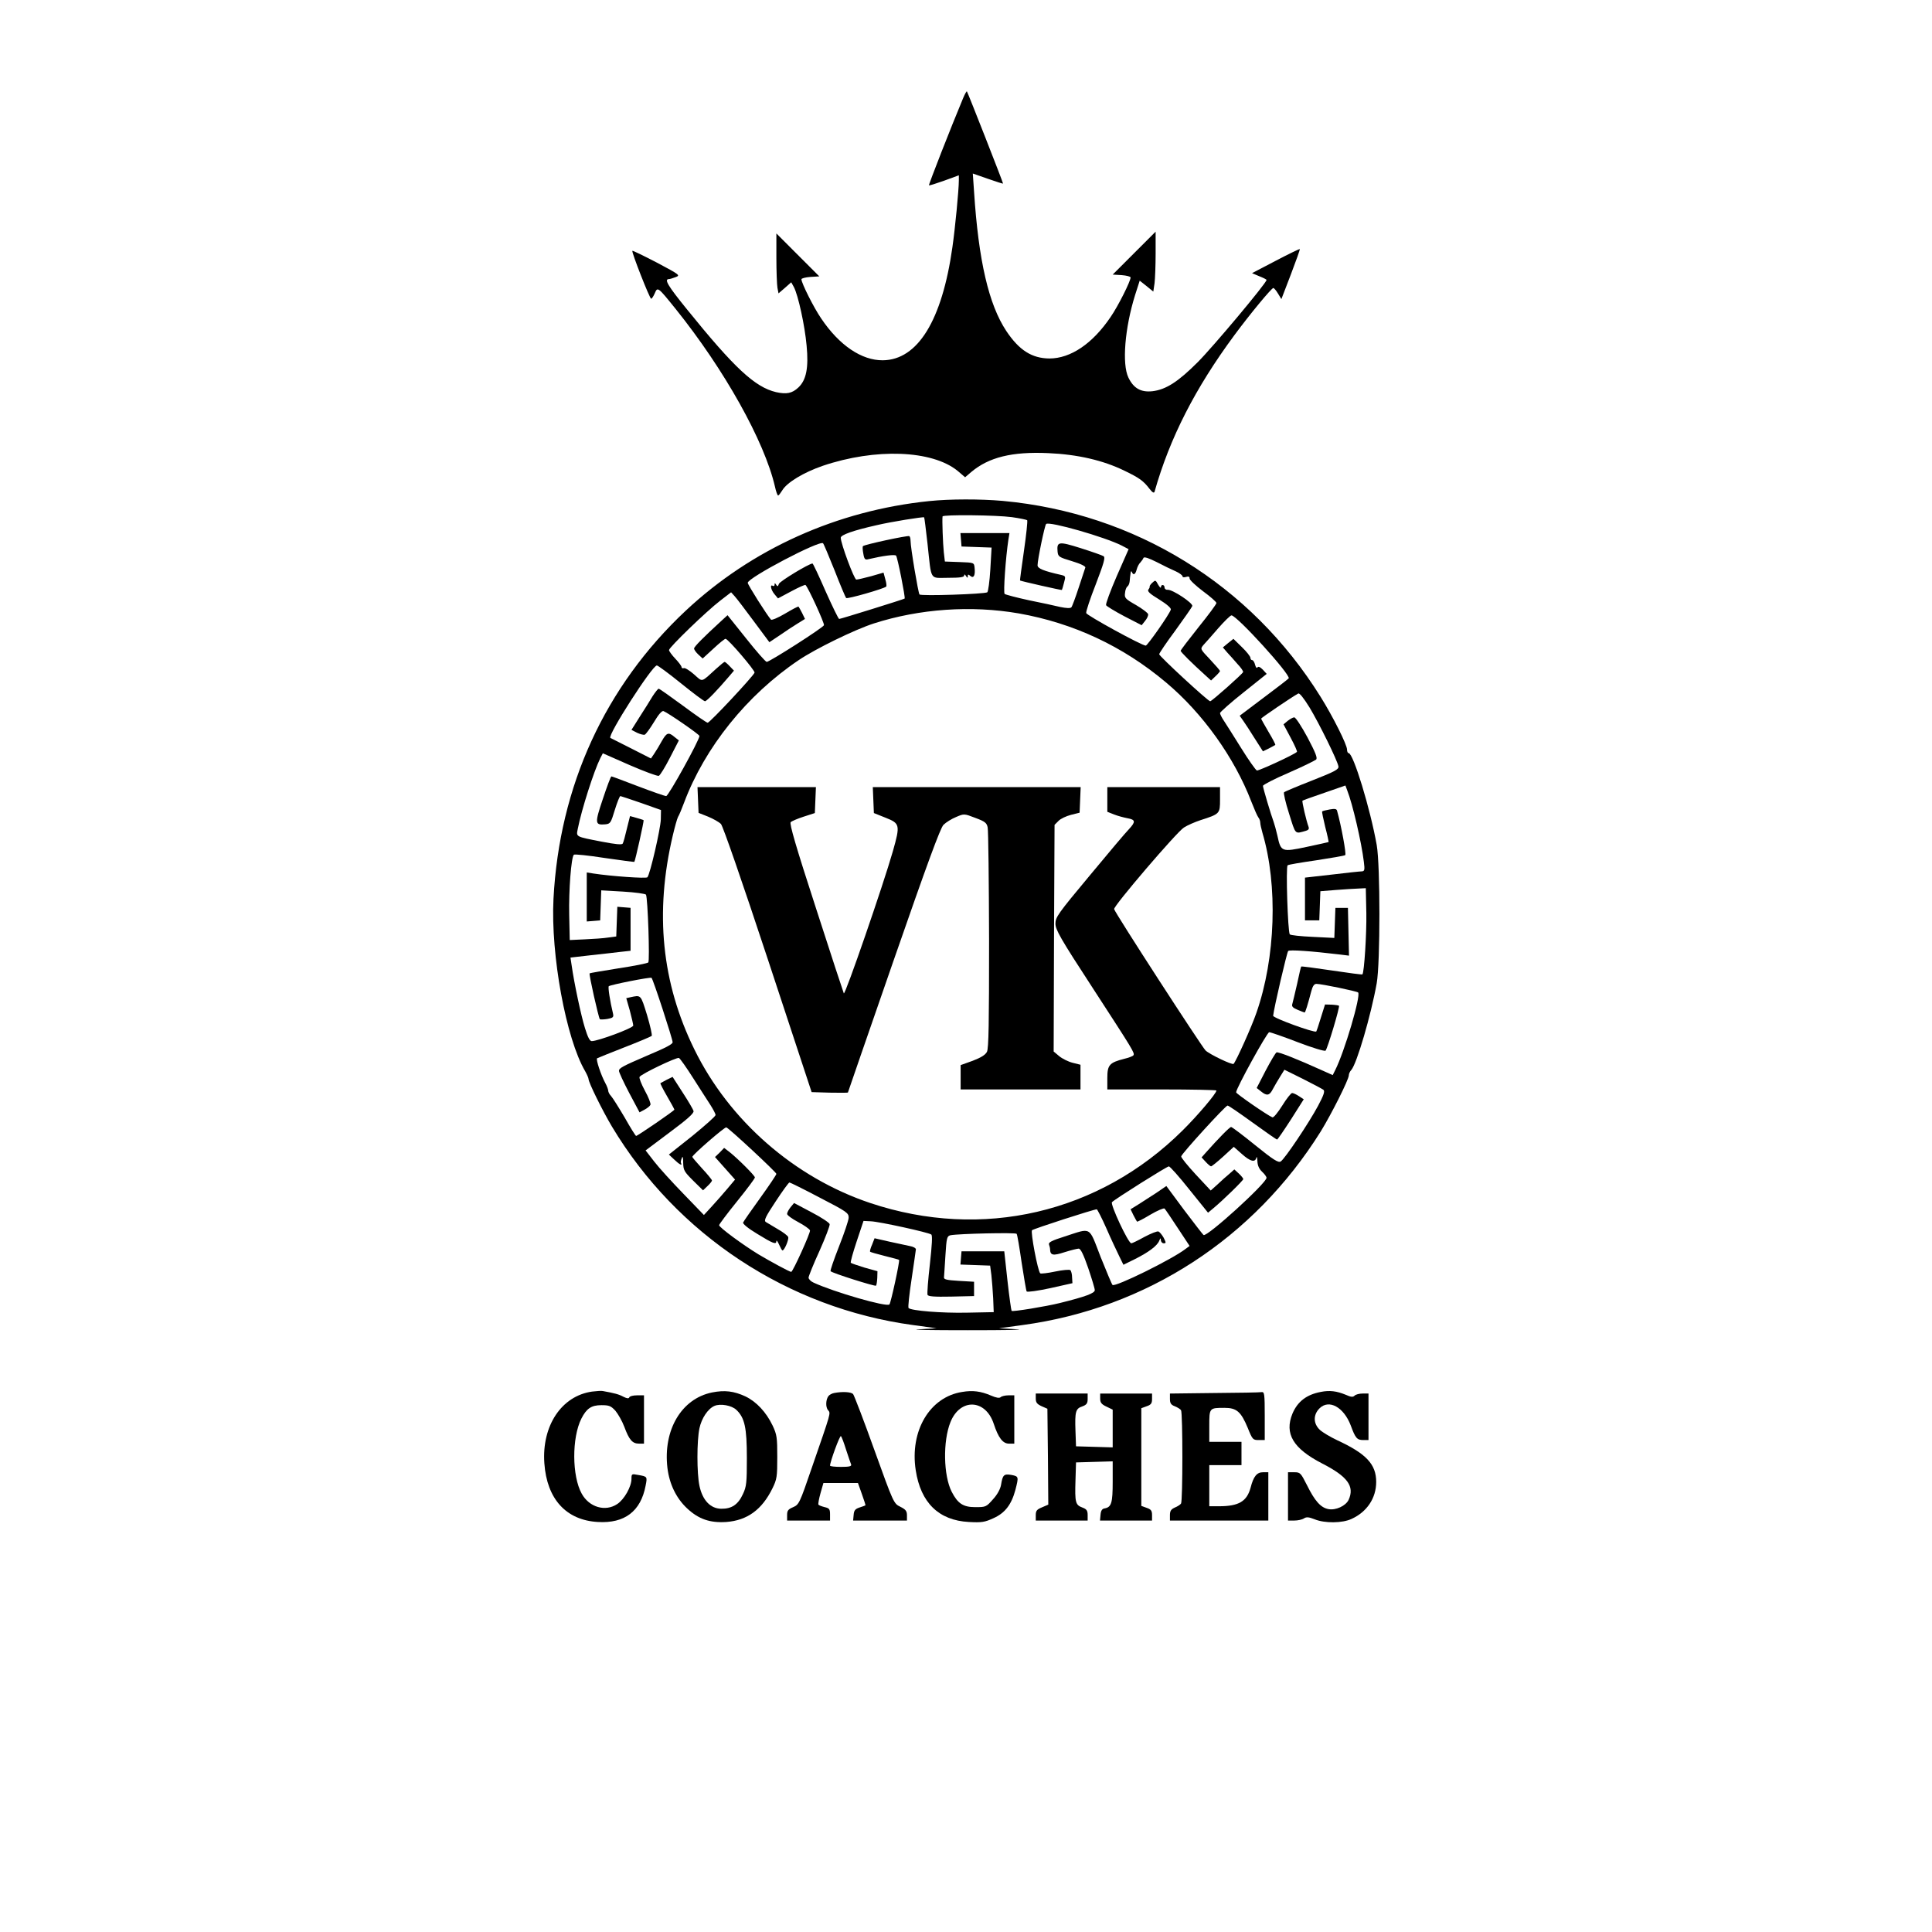 <?xml version="1.0" standalone="no"?>
<!DOCTYPE svg PUBLIC "-//W3C//DTD SVG 20010904//EN"
 "http://www.w3.org/TR/2001/REC-SVG-20010904/DTD/svg10.dtd">
<svg version="1.0" xmlns="http://www.w3.org/2000/svg"
 width="1080pt" height="1080pt" viewBox="0 0 1080 1080"
 preserveAspectRatio="xMidYMid meet">
<g transform="translate(0,1080) scale(0.1,-0.1)"
fill="#000000" stroke="none">
<path d="M5385 10254 c-69 -165 -195 -487 -192 -490 2 -2 40 10 85 26 l82 30
0 -28 c0 -54 -21 -270 -36 -374 -58 -410 -194 -630 -389 -632 -118 -1 -243 83
-344 233 -42 61 -111 199 -111 220 0 5 23 11 50 13 l50 3 -120 120 -120 120 0
-136 c0 -75 3 -151 6 -168 l6 -31 36 31 35 31 15 -27 c24 -46 61 -215 71 -327
12 -124 -2 -193 -46 -234 -35 -33 -66 -39 -125 -26 -118 28 -233 135 -498 463
-108 133 -129 169 -100 169 5 0 21 5 37 11 27 10 23 13 -105 81 -73 38 -135
68 -137 66 -6 -6 97 -268 105 -268 4 0 13 14 20 30 16 38 17 37 117 -87 273
-340 496 -739 555 -993 6 -28 14 -50 18 -50 3 0 13 13 23 29 26 44 119 100
226 137 296 100 611 88 754 -28 l42 -36 35 30 c98 82 227 114 429 105 164 -7
307 -40 426 -98 85 -41 107 -57 142 -103 15 -19 24 -24 27 -15 85 301 228 580
446 875 88 119 208 264 218 264 4 0 16 -14 26 -31 l19 -31 53 138 c29 76 52
140 50 142 -2 1 -63 -28 -135 -66 l-132 -69 40 -17 c23 -9 41 -18 41 -21 0
-17 -299 -374 -385 -460 -109 -109 -177 -153 -253 -162 -64 -7 -105 16 -134
76 -37 76 -20 278 37 461 l26 81 38 -30 38 -31 7 47 c3 25 6 100 6 167 l0 121
-120 -120 -120 -120 50 -3 c27 -2 50 -8 50 -13 0 -21 -69 -159 -111 -220 -101
-150 -224 -233 -343 -233 -98 1 -169 46 -241 154 -98 148 -155 393 -180 778
l-7 102 83 -29 c46 -16 85 -29 86 -27 2 2 -197 509 -202 515 -2 2 -11 -14 -20
-35z"/>
<path d="M5195 7999 c-516 -53 -992 -267 -1362 -613 -451 -423 -706 -979 -739
-1611 -16 -312 70 -781 177 -963 10 -18 19 -38 19 -44 0 -19 78 -177 131 -266
363 -605 984 -1014 1682 -1109 l132 -18 -100 -6 c-55 -3 69 -5 275 -5 206 0
330 2 275 5 l-100 6 132 18 c692 94 1292 484 1666 1082 59 96 157 290 157 314
0 8 6 22 14 30 31 36 110 306 142 485 20 114 20 658 0 772 -36 203 -131 514
-157 514 -5 0 -9 9 -9 20 0 27 -78 183 -148 295 -391 628 -1038 1027 -1777
1095 -126 11 -293 11 -410 -1z m462 -90 c43 -6 81 -14 85 -17 3 -4 -5 -81 -18
-171 -13 -90 -23 -165 -22 -166 6 -4 231 -55 234 -53 1 2 7 20 12 41 10 35 9
37 -16 43 -98 22 -132 36 -132 54 0 31 40 224 48 231 18 16 329 -73 423 -121
l38 -20 -66 -150 c-36 -83 -63 -156 -60 -163 3 -6 49 -34 102 -62 l97 -50 19
24 c11 13 19 30 17 38 -2 7 -32 30 -68 51 -60 34 -65 40 -61 67 1 17 8 33 13
36 6 4 12 17 13 30 1 13 3 33 5 44 1 11 4 15 7 8 8 -21 20 -15 27 13 4 15 13
33 21 40 7 8 15 19 17 25 3 8 28 0 74 -23 38 -20 86 -43 107 -52 20 -9 37 -22
37 -27 0 -6 9 -8 20 -4 14 4 20 2 20 -9 0 -8 34 -40 75 -71 41 -30 75 -60 75
-66 0 -6 -45 -67 -100 -135 -55 -69 -100 -128 -100 -132 0 -7 64 -70 137 -136
l33 -30 25 24 c14 13 25 26 25 29 0 3 -25 32 -56 65 -55 58 -55 58 -37 80 11
11 48 54 83 94 34 39 68 72 74 72 30 0 332 -332 320 -352 -3 -4 -66 -53 -140
-108 l-134 -101 19 -27 c11 -15 40 -60 65 -100 l46 -72 33 16 c17 9 34 18 36
20 2 2 -15 35 -38 73 -22 38 -41 71 -41 74 0 4 169 119 207 140 7 5 30 -24 63
-77 55 -91 157 -299 162 -330 3 -17 -20 -29 -147 -79 -82 -32 -153 -62 -157
-66 -4 -3 8 -57 28 -119 38 -121 31 -114 95 -96 14 4 18 11 14 22 -12 31 -38
142 -34 146 2 2 57 22 122 44 l118 41 10 -27 c30 -75 80 -291 93 -399 6 -46 4
-53 -11 -54 -10 0 -85 -8 -168 -18 l-150 -17 0 -119 0 -120 40 0 40 0 3 82 3
81 87 7 c48 4 105 7 127 8 l40 2 3 -140 c2 -114 -12 -332 -22 -342 -2 -2 -78
8 -171 22 -93 14 -170 24 -171 22 -2 -1 -12 -45 -23 -97 -12 -52 -24 -103 -27
-113 -4 -13 3 -21 30 -32 19 -8 37 -15 39 -15 4 0 17 42 37 118 8 30 16 42 29
42 29 0 225 -41 233 -48 17 -17 -77 -334 -128 -434 l-14 -28 -58 26 c-139 63
-245 105 -256 101 -6 -3 -33 -49 -61 -102 l-50 -97 24 -19 c33 -27 48 -24 67
14 9 17 28 49 41 70 l23 37 103 -51 c56 -28 108 -56 115 -61 9 -8 3 -28 -30
-90 -51 -95 -186 -297 -209 -311 -13 -8 -42 10 -142 91 -69 56 -130 102 -135
102 -8 0 -71 -64 -141 -143 l-24 -27 23 -25 c13 -14 26 -25 30 -25 4 0 34 24
67 54 l60 55 44 -39 c48 -43 75 -50 82 -22 3 9 5 1 6 -19 1 -24 9 -43 26 -59
14 -13 25 -28 25 -34 0 -30 -332 -332 -352 -320 -4 3 -52 65 -108 139 l-100
135 -57 -39 c-32 -21 -77 -50 -101 -65 l-42 -26 16 -33 c9 -17 18 -34 20 -36
2 -2 35 15 75 39 39 23 75 38 79 34 5 -5 38 -54 74 -109 l66 -100 -23 -17
c-75 -58 -394 -215 -408 -201 -4 4 -34 76 -67 158 -67 173 -48 162 -200 113
-73 -23 -92 -33 -88 -45 3 -8 6 -20 6 -26 1 -35 16 -38 81 -17 35 11 71 20 79
20 11 0 27 -33 53 -108 20 -59 37 -115 37 -124 0 -17 -50 -36 -195 -72 -76
-19 -265 -50 -270 -44 -2 2 -13 78 -23 168 l-18 165 -119 0 -120 0 -3 -37 -3
-37 83 -3 83 -3 7 -53 c3 -30 8 -88 10 -130 l3 -77 -150 -3 c-141 -3 -312 11
-326 26 -4 4 4 77 17 162 13 85 23 160 24 166 0 7 -15 15 -32 18 -18 4 -70 15
-116 25 l-83 19 -14 -36 c-9 -19 -13 -37 -11 -39 2 -3 39 -13 82 -24 43 -11
79 -20 80 -22 5 -6 -46 -241 -54 -249 -16 -16 -312 70 -424 122 -16 7 -28 20
-28 28 0 7 27 75 61 149 33 74 59 142 57 150 -2 8 -47 38 -101 66 l-98 52 -20
-24 c-10 -13 -19 -29 -19 -37 0 -7 27 -27 61 -45 34 -18 64 -39 67 -47 4 -12
-96 -232 -105 -232 -9 0 -116 58 -183 98 -90 55 -220 151 -220 163 0 5 45 65
100 133 55 68 100 128 100 134 0 10 -95 105 -143 143 l-29 22 -25 -26 -26 -25
56 -63 56 -63 -42 -50 c-23 -27 -62 -72 -87 -99 l-45 -49 -115 119 c-63 65
-137 146 -163 180 l-48 62 136 102 c97 72 135 106 132 118 -2 9 -29 55 -61
104 l-56 87 -33 -16 c-17 -9 -34 -18 -35 -19 -2 -2 15 -35 37 -73 23 -39 41
-73 41 -75 0 -6 -206 -147 -214 -147 -3 0 -32 46 -64 103 -33 56 -67 110 -76
120 -9 9 -16 23 -16 30 0 6 -7 26 -16 42 -25 46 -54 134 -46 139 4 2 72 30
152 61 80 31 148 60 153 64 4 4 -8 56 -26 117 -36 116 -33 112 -94 99 l-22 -5
20 -70 c10 -38 19 -76 19 -83 0 -14 -197 -87 -232 -87 -11 0 -22 21 -38 73
-22 70 -61 255 -74 348 l-7 46 113 13 c62 7 138 15 168 19 l55 6 0 120 0 120
-37 3 -37 3 -3 -83 -3 -83 -45 -6 c-25 -4 -83 -8 -130 -10 l-85 -4 -3 140 c-3
136 11 322 26 337 4 4 81 -4 171 -18 90 -13 165 -23 167 -22 5 5 55 230 52
233 -2 2 -20 7 -40 13 l-36 10 -18 -72 c-9 -39 -19 -76 -23 -82 -4 -7 -41 -4
-117 11 -149 29 -143 26 -134 72 21 107 90 323 126 395 l14 27 150 -66 c83
-36 156 -63 163 -60 7 3 35 48 62 101 l50 97 -24 19 c-34 29 -44 25 -71 -22
-13 -24 -32 -55 -42 -70 l-19 -28 -112 57 c-62 31 -113 57 -115 58 -17 14 234
405 260 405 6 0 67 -45 135 -100 68 -55 128 -100 134 -100 10 0 71 64 134 138
l28 33 -23 24 c-13 14 -26 25 -29 25 -3 0 -24 -17 -47 -38 -87 -79 -74 -76
-124 -32 -25 22 -51 38 -57 35 -7 -2 -13 0 -13 6 0 6 -16 27 -35 47 -19 20
-35 42 -35 48 0 15 209 217 286 276 l61 47 20 -22 c11 -12 59 -75 107 -140
l87 -117 57 38 c31 22 76 51 100 66 l42 26 -16 33 c-9 17 -18 34 -20 36 -2 2
-35 -15 -75 -39 -39 -23 -74 -38 -79 -34 -23 26 -130 195 -130 206 0 28 403
240 421 221 4 -4 33 -73 65 -153 31 -80 60 -148 64 -153 6 -7 212 52 224 64 3
3 1 21 -5 41 l-10 37 -69 -20 c-38 -10 -75 -19 -83 -19 -12 0 -87 202 -87 234
0 16 71 41 200 70 80 19 261 48 266 44 2 -2 10 -69 19 -148 23 -212 10 -190
115 -190 65 0 90 3 90 13 0 8 4 7 10 -3 8 -12 10 -12 10 -1 0 11 3 11 15 1 18
-15 28 4 23 47 -3 28 -3 28 -84 31 l-82 3 -6 52 c-5 47 -10 181 -7 200 2 11
299 8 388 -4z"/>
<path d="M5372 7783 l3 -38 84 -3 84 -3 -7 -122 c-4 -67 -12 -124 -17 -128
-17 -10 -370 -22 -379 -12 -7 8 -50 262 -50 300 0 12 -3 24 -7 26 -9 5 -251
-47 -259 -56 -3 -3 -2 -22 2 -42 5 -31 10 -36 28 -31 81 19 148 28 155 20 8
-8 53 -235 48 -240 -4 -4 -358 -114 -366 -114 -4 0 -38 70 -76 155 -37 85 -70
155 -73 155 -19 0 -183 -99 -188 -114 -5 -15 -8 -16 -15 -5 -7 11 -9 11 -9 1
0 -7 -4 -10 -10 -7 -17 11 -11 -22 9 -46 l20 -24 75 40 c41 22 77 38 79 35 17
-18 107 -215 103 -225 -5 -14 -304 -205 -320 -205 -6 0 -58 59 -115 131 l-104
130 -36 -33 c-96 -88 -151 -143 -151 -153 0 -7 11 -22 24 -34 l24 -22 60 55
c33 31 64 56 68 55 15 -1 166 -178 162 -189 -6 -19 -250 -280 -262 -280 -6 0
-68 43 -138 95 -71 52 -131 95 -136 95 -4 0 -19 -19 -34 -42 -14 -24 -47 -76
-72 -115 l-46 -73 31 -16 c17 -8 36 -13 43 -11 7 3 30 35 52 71 25 42 44 64
53 61 26 -10 200 -130 201 -139 0 -23 -173 -336 -186 -336 -8 0 -79 25 -158
55 -78 30 -145 55 -148 55 -4 0 -25 -57 -48 -126 -46 -137 -45 -147 14 -142
28 3 31 8 53 81 13 42 27 77 31 77 4 -1 57 -18 117 -39 l110 -39 -1 -53 c-2
-54 -60 -306 -75 -323 -7 -8 -203 6 -301 21 l-38 6 0 -137 0 -137 38 3 37 3 3
84 3 84 122 -7 c68 -4 124 -12 128 -17 10 -17 22 -370 13 -379 -5 -5 -80 -20
-167 -33 -87 -14 -159 -26 -161 -28 -5 -5 50 -248 57 -256 3 -3 22 -2 42 1 32
6 36 10 32 29 -17 70 -29 148 -24 154 9 8 230 52 239 47 8 -5 118 -342 118
-360 0 -11 -36 -30 -145 -76 -135 -58 -155 -69 -155 -84 0 -8 26 -64 57 -123
l58 -109 28 15 c15 8 30 20 33 27 3 7 -11 43 -31 79 -20 37 -33 71 -30 77 10
17 207 111 220 106 6 -2 42 -53 80 -113 38 -59 81 -127 97 -151 15 -24 28 -48
28 -55 0 -7 -59 -59 -130 -117 l-131 -104 30 -28 c28 -27 47 -37 38 -20 -3 4
-1 16 4 27 5 15 8 8 8 -25 1 -42 6 -50 56 -100 l55 -54 25 24 c14 13 25 27 25
31 0 4 -25 35 -55 67 -30 33 -55 62 -55 65 0 11 181 168 190 165 16 -5 280
-251 280 -260 0 -5 -41 -66 -90 -134 -50 -69 -93 -131 -96 -138 -3 -7 28 -33
80 -64 88 -54 106 -61 106 -39 1 6 7 -3 15 -20 8 -18 16 -33 19 -33 11 0 37
62 32 75 -2 7 -28 27 -58 44 -29 17 -59 35 -67 40 -12 8 -2 29 55 115 38 58
73 106 77 106 4 0 81 -38 170 -85 153 -79 162 -86 161 -113 -1 -15 -25 -87
-54 -160 -29 -74 -50 -135 -47 -138 10 -11 248 -86 254 -81 3 4 6 23 7 44 l1
37 -72 20 c-39 12 -74 24 -77 27 -3 3 12 57 33 120 l38 114 41 -2 c48 -2 322
-62 338 -74 7 -6 4 -57 -8 -166 -10 -87 -16 -164 -13 -171 3 -9 36 -12 132
-10 l128 3 0 40 0 40 -85 5 c-68 4 -85 8 -83 20 1 8 4 63 8 123 6 99 9 107 28
112 48 9 365 16 370 8 4 -5 16 -78 28 -161 13 -84 25 -156 28 -161 4 -5 61 3
131 18 l125 28 -2 32 c0 18 -5 37 -10 41 -4 4 -43 1 -85 -8 -42 -9 -80 -13
-83 -10 -14 13 -55 232 -46 241 8 8 345 117 362 117 3 0 28 -48 54 -107 26
-60 59 -129 72 -156 l23 -47 63 31 c78 39 126 75 137 103 7 17 9 17 9 4 1 -10
8 -18 16 -18 14 0 14 3 0 31 -9 16 -22 32 -29 35 -7 3 -42 -11 -78 -30 -36
-20 -69 -36 -74 -36 -17 0 -119 219 -108 230 18 18 307 200 318 200 6 0 58
-58 115 -130 l104 -129 31 26 c52 43 166 154 166 162 0 4 -11 18 -25 31 l-25
23 -27 -24 c-16 -13 -45 -39 -66 -59 l-39 -35 -84 90 c-46 50 -83 95 -81 101
3 16 248 284 259 284 6 0 68 -43 140 -95 72 -52 133 -95 137 -95 3 0 38 51 78
113 l71 112 -26 17 c-15 10 -32 18 -39 18 -6 0 -31 -31 -55 -70 -24 -38 -48
-68 -55 -66 -26 10 -203 132 -203 140 0 22 173 336 185 336 7 0 80 -25 160
-56 81 -31 150 -52 155 -47 11 12 81 245 75 251 -2 2 -21 5 -41 6 l-37 1 -23
-73 c-12 -41 -24 -75 -26 -78 -10 -9 -243 76 -241 88 5 46 77 355 84 362 7 8
125 0 292 -20 l48 -6 -3 134 -3 133 -35 0 -35 0 -3 -84 -3 -84 -121 6 c-66 3
-124 9 -128 14 -11 12 -23 380 -12 386 4 4 77 16 160 28 84 13 156 25 162 29
7 5 -22 164 -46 249 -3 10 -14 11 -42 6 -20 -4 -39 -8 -41 -11 -2 -2 6 -40 17
-86 12 -45 20 -84 19 -85 -2 -1 -56 -13 -122 -27 -140 -30 -145 -28 -164 62
-7 31 -17 66 -21 77 -15 40 -60 191 -60 202 0 6 64 39 143 73 78 34 147 68
154 74 9 8 -2 37 -48 124 -33 61 -66 112 -74 112 -7 0 -23 -9 -36 -19 l-24
-20 40 -75 c22 -41 38 -77 35 -79 -18 -17 -215 -107 -224 -104 -7 3 -46 58
-87 124 -40 65 -84 133 -96 152 -13 19 -23 39 -23 45 1 6 59 58 131 115 l130
104 -22 24 c-15 15 -25 19 -30 12 -3 -6 -9 0 -13 15 -3 14 -11 26 -16 26 -6 0
-10 6 -10 13 0 7 -21 34 -47 59 l-48 47 -30 -24 -29 -24 24 -28 c14 -15 40
-44 58 -65 19 -20 33 -40 31 -45 -5 -12 -175 -163 -184 -163 -12 0 -285 252
-285 263 0 5 40 65 90 132 49 68 92 129 95 137 6 16 -110 93 -137 91 -10 -1
-18 5 -18 13 0 17 -20 19 -20 2 -1 -7 -7 -1 -16 14 -14 26 -15 27 -33 10 -10
-9 -16 -19 -14 -21 1 -2 -2 -10 -7 -16 -8 -10 7 -24 60 -56 45 -28 68 -49 65
-57 -11 -31 -131 -201 -140 -201 -22 0 -330 169 -333 182 -2 8 22 81 54 162
45 118 54 149 43 156 -8 5 -65 25 -128 45 -124 39 -134 37 -129 -20 3 -28 8
-31 81 -53 50 -15 77 -29 74 -36 -2 -7 -19 -57 -37 -112 -18 -55 -36 -104 -41
-110 -6 -6 -28 -5 -62 2 -28 7 -108 24 -177 38 -69 15 -129 31 -134 35 -8 8 6
204 21 303 l6 37 -137 0 -137 0 3 -37z m323 -412 c305 -54 582 -183 822 -385
206 -172 384 -422 478 -667 16 -41 33 -80 39 -88 6 -7 11 -21 11 -30 0 -9 6
-34 12 -56 87 -293 74 -700 -34 -1008 -26 -76 -111 -265 -127 -284 -7 -8 -136
54 -157 75 -24 25 -505 767 -511 790 -5 16 350 431 390 456 20 13 62 31 92 41
109 35 110 36 110 115 l0 70 -315 0 -315 0 0 -69 0 -69 38 -15 c20 -8 54 -17
75 -21 45 -8 46 -20 8 -61 -16 -16 -115 -133 -220 -260 -176 -211 -191 -232
-191 -268 0 -34 27 -82 209 -361 226 -348 235 -362 227 -375 -3 -5 -26 -14
-52 -20 -82 -21 -94 -34 -94 -107 l0 -64 305 0 c168 0 305 -3 305 -6 0 -16
-105 -140 -190 -224 -466 -462 -1120 -614 -1745 -405 -424 142 -789 461 -984
860 -182 371 -222 763 -120 1195 11 47 24 93 29 103 6 9 21 45 34 80 116 309
351 602 641 797 95 64 312 170 420 205 256 82 544 102 810 56z"/>
<path d="M3902 6328 l3 -72 53 -21 c29 -12 61 -30 72 -41 11 -11 118 -320 263
-759 l244 -740 101 -3 c56 -1 102 -1 102 1 0 2 115 333 255 737 189 544 261
740 279 759 14 14 46 34 71 44 44 19 45 19 107 -5 54 -20 64 -28 69 -53 4 -17
7 -300 8 -630 0 -464 -2 -606 -12 -625 -9 -17 -33 -32 -80 -50 l-67 -24 0 -68
0 -68 335 0 335 0 0 69 0 69 -44 11 c-24 6 -58 23 -75 37 l-31 26 2 634 3 633
22 22 c11 12 43 27 70 34 l48 12 3 72 3 71 -581 0 -581 0 3 -72 3 -73 65 -26
c81 -32 83 -40 41 -188 -53 -186 -267 -806 -274 -794 -2 4 -73 219 -156 477
-112 344 -149 472 -141 480 6 6 39 20 73 31 l62 20 3 73 3 72 -331 0 -331 0 3
-72z"/>
<path d="M3310 3021 c-171 -24 -282 -191 -267 -401 14 -200 122 -318 299 -328
150 -9 240 60 267 203 10 51 10 51 -42 60 -36 7 -37 6 -37 -22 0 -43 -40 -115
-80 -141 -66 -44 -156 -18 -198 58 -55 98 -56 313 -2 420 29 57 56 75 112 75
43 0 53 -4 78 -31 15 -18 38 -58 50 -90 27 -73 45 -94 82 -94 l28 0 0 135 0
135 -39 0 c-22 0 -41 -5 -43 -11 -3 -8 -13 -7 -33 3 -26 14 -49 20 -115 32 -8
2 -35 0 -60 -3z"/>
<path d="M3980 3016 c-171 -35 -274 -210 -249 -422 11 -90 49 -169 110 -226
64 -60 128 -82 219 -76 117 9 199 68 258 188 25 51 27 65 27 175 0 109 -2 125
-26 176 -36 75 -90 133 -152 163 -65 30 -116 36 -187 22z m136 -97 c47 -44 59
-100 59 -269 0 -138 -2 -160 -22 -202 -27 -59 -63 -83 -122 -82 -60 1 -104 48
-121 128 -15 71 -15 251 0 322 12 56 47 109 84 125 33 14 96 3 122 -22z"/>
<path d="M5379 3019 c-182 -28 -294 -218 -260 -438 28 -182 129 -280 297 -289
72 -4 89 -1 137 21 65 29 101 76 123 158 19 74 19 76 -22 84 -42 7 -49 1 -58
-55 -4 -23 -20 -54 -45 -81 -38 -43 -40 -44 -99 -44 -68 0 -98 20 -132 86 -46
90 -50 282 -7 389 54 135 196 130 242 -9 26 -79 51 -111 85 -111 l30 0 0 135
0 135 -33 0 c-18 0 -38 -5 -43 -10 -7 -7 -25 -4 -55 9 -56 24 -102 30 -160 20z"/>
<path d="M7383 3019 c-79 -15 -129 -53 -158 -121 -46 -112 3 -195 166 -279
143 -73 182 -128 148 -203 -16 -34 -72 -60 -113 -52 -43 8 -76 45 -120 134
-35 69 -38 72 -71 72 l-35 0 0 -135 0 -135 35 0 c19 0 44 5 54 12 14 9 27 8
60 -5 56 -23 155 -22 206 2 86 39 138 116 138 207 0 99 -56 158 -218 233 -38
18 -82 44 -97 58 -37 35 -38 84 -2 120 53 53 136 7 175 -96 26 -71 35 -81 70
-81 l29 0 0 130 0 130 -33 0 c-18 0 -38 -5 -45 -12 -9 -9 -20 -8 -49 5 -51 21
-90 26 -140 16z"/>
<path d="M4663 3013 c-12 -2 -26 -10 -31 -16 -16 -19 -18 -63 -3 -80 15 -19
19 -4 -92 -325 -67 -196 -71 -203 -103 -217 -28 -12 -34 -19 -34 -44 l0 -31
120 0 120 0 0 34 c0 30 -4 35 -30 41 -16 4 -32 10 -35 14 -2 5 3 33 12 65 l16
56 96 0 97 0 22 -62 c12 -33 21 -62 20 -63 -2 -1 -16 -7 -33 -12 -24 -8 -31
-16 -33 -41 l-3 -32 150 0 151 0 0 29 c0 24 -7 33 -37 48 -37 18 -38 20 -145
317 -59 165 -113 305 -119 313 -11 12 -58 15 -106 6z m67 -318 c13 -38 25 -76
28 -82 3 -10 -12 -13 -57 -13 -34 0 -61 3 -61 7 0 21 55 172 61 165 4 -4 17
-38 29 -77z"/>
<path d="M6788 3013 l-248 -3 0 -30 c0 -24 6 -33 27 -41 15 -6 31 -16 35 -22
10 -15 10 -509 0 -522 -4 -6 -19 -16 -34 -22 -22 -10 -28 -19 -28 -43 l0 -30
275 0 275 0 0 135 0 135 -30 0 c-34 0 -53 -23 -69 -86 -21 -77 -66 -104 -177
-104 l-54 0 0 115 0 115 90 0 90 0 0 65 0 65 -90 0 -90 0 0 89 c0 101 0 101
85 101 68 0 92 -21 130 -112 26 -65 29 -68 61 -68 l34 0 0 135 c0 123 -2 135
-17 133 -10 -2 -129 -4 -265 -5z"/>
<path d="M5790 2982 c0 -22 7 -31 33 -43 l32 -14 3 -268 2 -268 -35 -15 c-29
-12 -35 -19 -35 -44 l0 -30 145 0 145 0 0 31 c0 25 -6 33 -30 42 -38 14 -42
28 -38 152 l3 100 103 3 102 3 0 -114 c0 -119 -7 -142 -45 -149 -14 -2 -21
-12 -23 -36 l-3 -32 145 0 146 0 0 31 c0 24 -6 32 -30 40 l-30 11 0 273 0 273
30 11 c24 8 30 16 30 40 l0 31 -145 0 -145 0 0 -28 c0 -22 7 -32 35 -45 l35
-17 0 -105 0 -106 -102 3 -103 3 -3 85 c-4 109 1 126 38 138 24 9 30 17 30 41
l0 31 -145 0 -145 0 0 -28z"/>
</g>
</svg>
